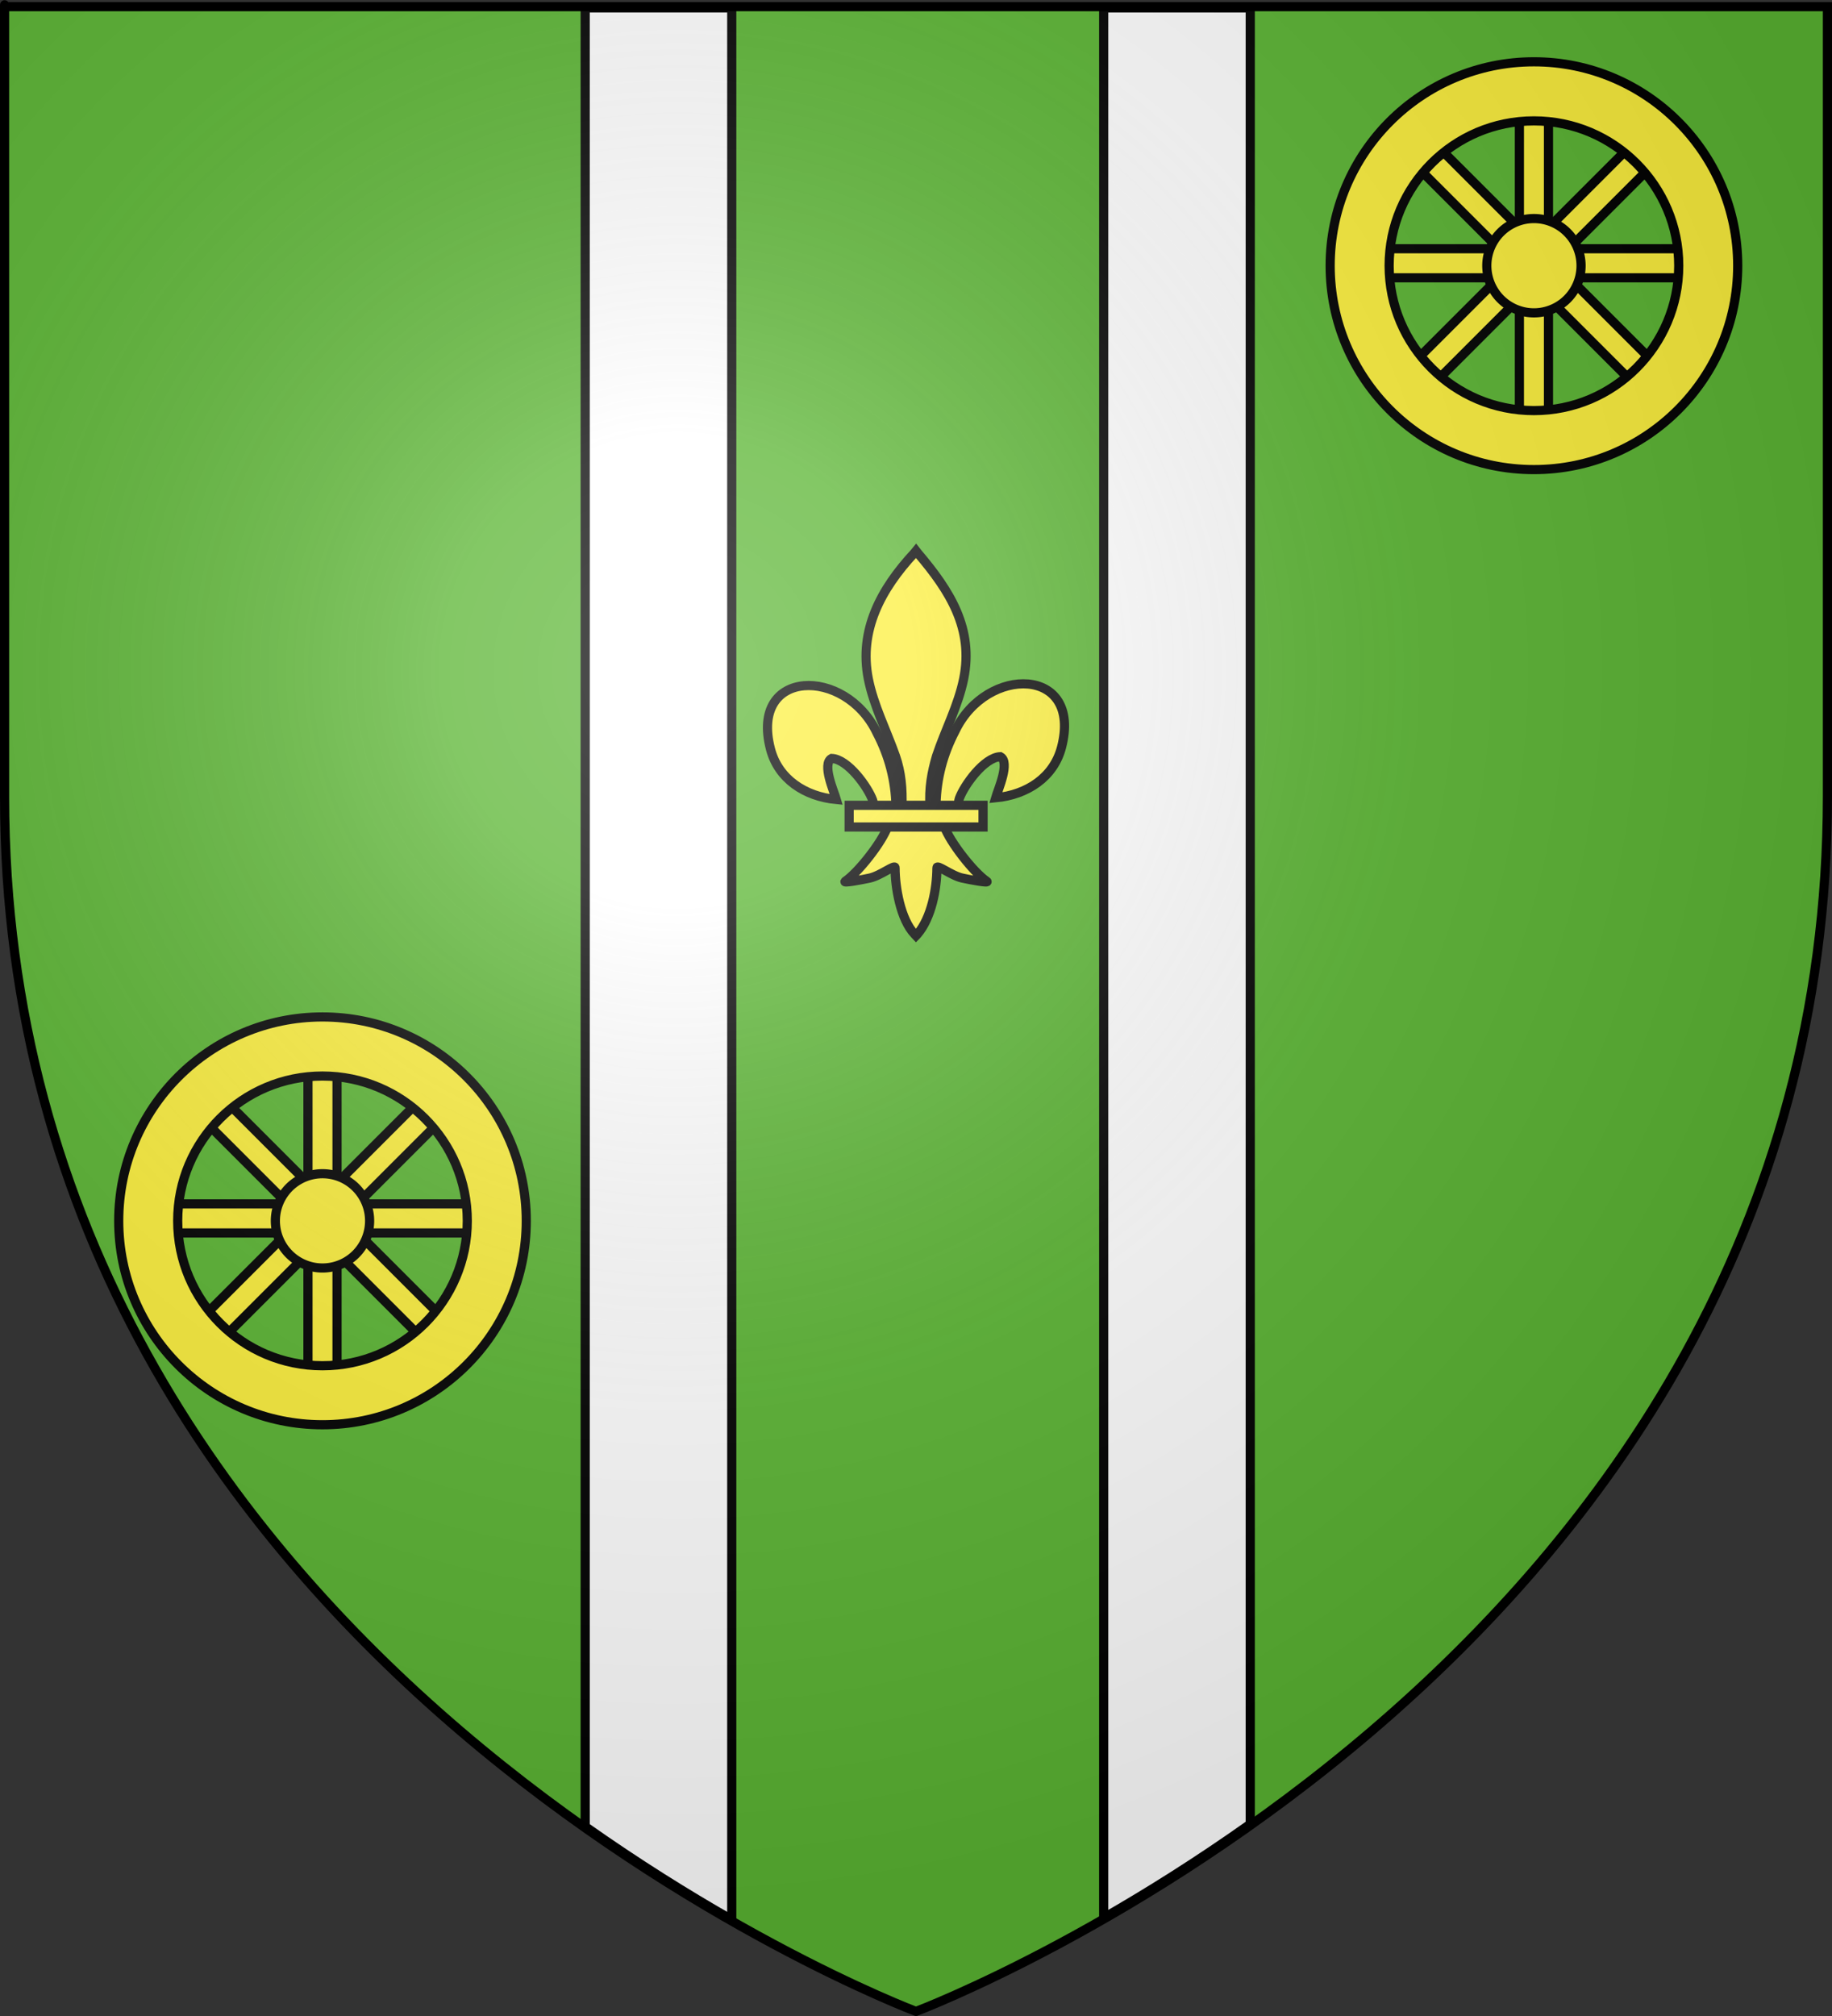 <?xml version="1.0" encoding="UTF-8" standalone="no"?>
<svg
   xmlns:dc="http://purl.org/dc/elements/1.1/"
   xmlns:cc="http://web.resource.org/cc/"
   xmlns:rdf="http://www.w3.org/1999/02/22-rdf-syntax-ns#"
   xmlns:svg="http://www.w3.org/2000/svg"
   xmlns="http://www.w3.org/2000/svg"
   xmlns:xlink="http://www.w3.org/1999/xlink"
   xmlns:sodipodi="http://sodipodi.sourceforge.net/DTD/sodipodi-0.dtd"
   xmlns:inkscape="http://www.inkscape.org/namespaces/inkscape"
   height="660"
   width="600"
   version="1.0"
   id="svg2"
   sodipodi:version="0.32"
   inkscape:version="0.44.1"
   sodipodi:docname="Blason_Hannonville-Suzemont_54.svg"
   sodipodi:docbase="L:\blasons"
   inkscape:export-filename="/Users/olivier/Desktop/Blason Rouge/Blason_Vide_3D.png"
   inkscape:export-xdpi="144"
   inkscape:export-ydpi="144">
  <rect width="100%" height="100%" fill="#333333" stroke="none"/>
  <sodipodi:namedview
     inkscape:window-height="712"
     inkscape:window-width="1024"
     inkscape:pageshadow="2"
     inkscape:pageopacity="0.0"
     guidetolerance="10.0"
     gridtolerance="10.0"
     objecttolerance="10.0"
     borderopacity="1.0"
     bordercolor="#666666"
     pagecolor="#ffffff"
     id="base"
     showgrid="false"
     height="660px"
     inkscape:zoom="0.44547727"
     inkscape:cx="7.4292529"
     inkscape:cy="278.37738"
     inkscape:window-x="-4"
     inkscape:window-y="-4"
     inkscape:current-layer="layer3" />
  <desc
     id="desc4">Flag of Canton of Valais (Wallis)</desc>
  <defs
     id="defs6">
    <linearGradient
       id="linearGradient2893">
      <stop
         style="stop-color:white;stop-opacity:0.314;"
         offset="0"
         id="stop2895" />
      <stop
         id="stop2897"
         offset="0.19"
         style="stop-color:white;stop-opacity:0.251;" />
      <stop
         style="stop-color:#6b6b6b;stop-opacity:0.125;"
         offset="0.6"
         id="stop2901" />
      <stop
         style="stop-color:black;stop-opacity:0.125;"
         offset="1"
         id="stop2899" />
    </linearGradient>
    <linearGradient
       id="linearGradient2885">
      <stop
         id="stop2887"
         offset="0"
         style="stop-color:white;stop-opacity:1;" />
      <stop
         style="stop-color:white;stop-opacity:1;"
         offset="0.229"
         id="stop2891" />
      <stop
         id="stop2889"
         offset="1"
         style="stop-color:black;stop-opacity:1;" />
    </linearGradient>
    <linearGradient
       id="linearGradient2955">
      <stop
         id="stop2867"
         offset="0"
         style="stop-color:#fd0000;stop-opacity:1;" />
      <stop
         style="stop-color:#e77275;stop-opacity:0.659;"
         offset="0.5"
         id="stop2873" />
      <stop
         style="stop-color:black;stop-opacity:0.323;"
         offset="1"
         id="stop2959" />
    </linearGradient>
    <radialGradient
       inkscape:collect="always"
       xlink:href="#linearGradient2955"
       id="radialGradient2961"
       cx="225.524"
       cy="218.901"
       fx="225.524"
       fy="218.901"
       r="300"
       gradientTransform="matrix(-4.167939e-4,2.183,-1.884,-3.599562e-4,615.597,-289.121)"
       gradientUnits="userSpaceOnUse" />
    <polygon
       id="star"
       transform="scale(53,53)"
       points="0,-1 0.588,0.809 -0.951,-0.309 0.951,-0.309 -0.588,0.809 0,-1 " />
    <clipPath
       id="clip">
      <path
         d="M 0,-200 L 0,600 L 300,600 L 300,-200 L 0,-200 z "
         id="path10" />
    </clipPath>
    <radialGradient
       inkscape:collect="always"
       xlink:href="#linearGradient2955"
       id="radialGradient1911"
       gradientUnits="userSpaceOnUse"
       gradientTransform="matrix(-4.167939e-4,2.183,-1.884,-3.599562e-4,615.597,-289.121)"
       cx="225.524"
       cy="218.901"
       fx="225.524"
       fy="218.901"
       r="300" />
    <radialGradient
       inkscape:collect="always"
       xlink:href="#linearGradient2955"
       id="radialGradient2865"
       gradientUnits="userSpaceOnUse"
       gradientTransform="matrix(0,1.749,-1.593,-1.049767e-7,551.788,-191.29)"
       cx="225.524"
       cy="218.901"
       fx="225.524"
       fy="218.901"
       r="300" />
    <radialGradient
       inkscape:collect="always"
       xlink:href="#linearGradient2955"
       id="radialGradient2871"
       gradientUnits="userSpaceOnUse"
       gradientTransform="matrix(0,1.386,-1.323,-5.741131e-8,-158.082,-109.541)"
       cx="225.524"
       cy="218.901"
       fx="225.524"
       fy="218.901"
       r="300" />
    <radialGradient
       inkscape:collect="always"
       xlink:href="#linearGradient2893"
       id="radialGradient3163"
       gradientUnits="userSpaceOnUse"
       gradientTransform="matrix(1.353,0,0,1.349,-77.629,-85.747)"
       cx="221.445"
       cy="226.331"
       fx="221.445"
       fy="226.331"
       r="300" />
  </defs>
  <g
     inkscape:groupmode="layer"
     id="layer3"
     inkscape:label="Fond écu"
     style="display:inline">
    <path
       id="path2855"
       style="fill:#5ab532;fill-opacity:1;fill-rule:evenodd;stroke:none;stroke-width:1px;stroke-linecap:butt;stroke-linejoin:miter;stroke-opacity:1"
       d="M 300,658.094 C 300,658.094 598.5,545.773 598.5,260.322 C 598.5,-25.13 598.5,1.77 598.5,1.77 L 1.5,1.77 L 1.5,260.322 C 1.5,545.773 300,658.094 300,658.094 z "
       sodipodi:nodetypes="cccccc" />
    <g
       id="g6345"
       transform="matrix(0.385,0,0,0.385,266.651,-301.103)"
       style="fill:white;fill-opacity:1;stroke:black;stroke-width:1.818;stroke-miterlimit:4;stroke-dasharray:none;stroke-opacity:1" />
    <path
       style="fill:white;fill-opacity:1;stroke:black;stroke-width:3;stroke-miterlimit:4;stroke-dasharray:none;stroke-opacity:1;display:inline"
       d="M 191.656 2.594 L 191.656 597.969 C 208.784 610.049 225.087 620.189 239.656 628.5 L 239.656 2.594 L 191.656 2.594 z "
       id="rect5722" />
    <path
       style="fill:white;fill-opacity:1;stroke:black;stroke-width:3;stroke-miterlimit:4;stroke-dasharray:none;stroke-opacity:1;display:inline"
       d="M 361.469 2.594 L 361.469 627.875 C 376.07 619.504 392.377 609.302 409.469 597.188 L 409.469 2.594 L 361.469 2.594 z "
       id="path4311" />
    <g
       id="g4135"
       transform="translate(5e-6,-86.26)">
      <path
         sodipodi:nodetypes="ccscscc"
         id="path1876"
         style="fill:#fcef3c;fill-opacity:1;fill-rule:evenodd;stroke:black;stroke-width:3;stroke-linecap:butt;stroke-linejoin:miter;stroke-miterlimit:4;stroke-dasharray:none;stroke-opacity:1;display:inline"
         d="M 306.555,349.609 C 306.752,341.062 308.866,333.119 312.803,325.591 C 323.109,303.908 354.59,304.426 347.651,330.945 C 345.093,340.717 336.407,346.461 326.087,347.446 C 326.832,344.871 330.929,335.768 327.621,333.987 C 322.333,334.187 315.765,343.327 314.186,347.686 C 313.958,348.311 314.022,349.034 313.767,349.65" />
      <path
         sodipodi:nodetypes="ccscscc"
         id="path1902"
         style="fill:#fcef3c;fill-opacity:1;fill-rule:evenodd;stroke:black;stroke-width:3;stroke-linecap:butt;stroke-linejoin:miter;stroke-miterlimit:4;stroke-dasharray:none;stroke-opacity:1"
         d="M 293.445,350.174 C 293.248,341.627 291.134,333.684 287.197,326.156 C 276.891,304.473 245.41,304.991 252.349,331.51 C 254.907,341.282 263.593,347.026 273.913,348.011 C 273.168,345.436 269.071,336.333 272.379,334.552 C 277.667,334.752 284.235,343.892 285.814,348.251 C 286.042,348.876 285.978,349.6 286.233,350.215" />
      <path
         sodipodi:nodetypes="csccccsccc"
         id="path3734"
         style="fill:#fcef3c;fill-opacity:1;fill-rule:nonzero;stroke:black;stroke-width:3;stroke-linecap:butt;stroke-linejoin:miter;stroke-miterlimit:4;stroke-dasharray:none;stroke-opacity:1"
         d="M 299.391,267.371 C 288.532,279.075 281.242,292.61 284.385,308.483 C 286.119,317.241 290.322,325.352 293.287,333.788 C 295.14,339.081 295.614,344.61 295.395,350.174 L 304.607,350.174 C 304.166,344.57 305.132,339.138 306.715,333.788 C 309.539,325.299 313.837,317.247 315.617,308.483 C 318.945,292.098 311.133,279.741 300.658,267.422 L 300.018,266.606 L 299.391,267.371 z " />
      <path
         sodipodi:nodetypes="cssscccssscc"
         id="path6395"
         style="fill:#fcef3c;fill-opacity:1;fill-rule:evenodd;stroke:black;stroke-width:3;stroke-linecap:butt;stroke-linejoin:miter;stroke-miterlimit:4;stroke-dasharray:none;stroke-opacity:1"
         d="M 290.799,356.662 C 288.873,362.06 281.02,371.945 276.849,374.763 C 275.767,375.494 282.02,374.342 284.82,373.728 C 288.492,372.924 293.265,369.011 293.153,370.392 C 293.143,376.715 294.92,387.266 299.555,392.114 L 299.994,392.582 L 300.447,392.114 C 305.079,386.711 306.825,377.21 306.849,370.392 C 306.737,369.011 311.51,372.924 315.182,373.728 C 317.981,374.342 324.234,375.494 323.152,374.763 C 318.981,371.945 311.133,362.06 309.207,356.662 L 290.799,356.662 z " />
      <rect
         id="rect4623"
         style="fill:#fcef3c;fill-opacity:1;stroke:black;stroke-width:3;stroke-miterlimit:4;stroke-dasharray:none;stroke-opacity:1"
         y="349.899"
         x="278.109"
         height="7.105"
         width="43.852" />
    </g>
    <g
       id="g5873"
       transform="translate(-0.73,0)">
      <rect
         y="344.921"
         x="101.587"
         height="107.937"
         width="9.524"
         id="rect4978"
         style="fill:#fcef3c;fill-opacity:1;fill-rule:nonzero;stroke:black;stroke-width:3;stroke-miterlimit:4;stroke-dasharray:none;stroke-opacity:1" />
      <rect
         transform="matrix(0,1,-1,0,0,0)"
         style="fill:#fcef3c;fill-opacity:1;fill-rule:nonzero;stroke:black;stroke-width:3;stroke-miterlimit:4;stroke-dasharray:none;stroke-opacity:1"
         id="rect5865"
         width="9.524"
         height="107.937"
         x="394.127"
         y="-160.317" />
      <rect
         y="152.889"
         x="352.495"
         height="107.937"
         width="9.524"
         id="rect5867"
         style="fill:#fcef3c;fill-opacity:1;fill-rule:nonzero;stroke:black;stroke-width:3;stroke-miterlimit:4;stroke-dasharray:none;stroke-opacity:1"
         transform="matrix(0.707,0.707,-0.707,0.707,0,0)" />
      <rect
         transform="matrix(0.707,-0.707,0.707,0.707,0,0)"
         style="fill:#fcef3c;fill-opacity:1;fill-rule:nonzero;stroke:black;stroke-width:3;stroke-miterlimit:4;stroke-dasharray:none;stroke-opacity:1"
         id="rect5869"
         width="9.524"
         height="107.937"
         x="-211.619"
         y="303.289" />
      <path
         id="path4935"
         d="M 106.337,332.929 C 69.494,332.929 39.608,362.839 39.608,399.683 C 39.608,436.526 69.494,466.436 106.337,466.436 C 143.18,466.436 173.09,436.526 173.09,399.683 C 173.09,362.839 143.18,332.929 106.337,332.929 z M 106.337,352.271 C 132.515,352.271 153.773,373.505 153.773,399.683 C 153.773,425.861 132.515,447.119 106.337,447.119 C 80.159,447.119 58.925,425.861 58.925,399.683 C 58.925,373.505 80.159,352.271 106.337,352.271 z "
         style="fill:#fcef3c;fill-opacity:1;stroke:black;stroke-width:3;stroke-miterlimit:4;stroke-dasharray:none;stroke-opacity:1;display:inline" />
      <path
         transform="translate(-1.12,0.358)"
         d="M 122.902 399.325 A 15.433 15.433 0 1 1  92.036,399.325 A 15.433 15.433 0 1 1  122.902 399.325 z"
         sodipodi:ry="15.432886"
         sodipodi:rx="15.432886"
         sodipodi:cy="399.32452"
         sodipodi:cx="107.46901"
         id="path5871"
         style="fill:#fcef3c;fill-opacity:1;fill-rule:nonzero;stroke:black;stroke-width:3;stroke-miterlimit:4;stroke-dasharray:none;stroke-opacity:1"
         sodipodi:type="arc" />
    </g>
    <g
       id="g5881"
       transform="translate(396.032,-312.698)">
      <rect
         style="fill:#fcef3c;fill-opacity:1;fill-rule:nonzero;stroke:black;stroke-width:3;stroke-miterlimit:4;stroke-dasharray:none;stroke-opacity:1"
         id="rect5883"
         width="9.524"
         height="107.937"
         x="101.587"
         y="344.921" />
      <rect
         y="-160.317"
         x="394.127"
         height="107.937"
         width="9.524"
         id="rect5885"
         style="fill:#fcef3c;fill-opacity:1;fill-rule:nonzero;stroke:black;stroke-width:3;stroke-miterlimit:4;stroke-dasharray:none;stroke-opacity:1"
         transform="matrix(0,1,-1,0,0,0)" />
      <rect
         transform="matrix(0.707,0.707,-0.707,0.707,0,0)"
         style="fill:#fcef3c;fill-opacity:1;fill-rule:nonzero;stroke:black;stroke-width:3;stroke-miterlimit:4;stroke-dasharray:none;stroke-opacity:1"
         id="rect5887"
         width="9.524"
         height="107.937"
         x="352.495"
         y="152.889" />
      <rect
         y="303.289"
         x="-211.619"
         height="107.937"
         width="9.524"
         id="rect5889"
         style="fill:#fcef3c;fill-opacity:1;fill-rule:nonzero;stroke:black;stroke-width:3;stroke-miterlimit:4;stroke-dasharray:none;stroke-opacity:1"
         transform="matrix(0.707,-0.707,0.707,0.707,0,0)" />
      <path
         style="fill:#fcef3c;fill-opacity:1;stroke:black;stroke-width:3;stroke-miterlimit:4;stroke-dasharray:none;stroke-opacity:1;display:inline"
         d="M 106.337,332.929 C 69.494,332.929 39.608,362.839 39.608,399.683 C 39.608,436.526 69.494,466.436 106.337,466.436 C 143.18,466.436 173.09,436.526 173.09,399.683 C 173.09,362.839 143.18,332.929 106.337,332.929 z M 106.337,352.271 C 132.515,352.271 153.773,373.505 153.773,399.683 C 153.773,425.861 132.515,447.119 106.337,447.119 C 80.159,447.119 58.925,425.861 58.925,399.683 C 58.925,373.505 80.159,352.271 106.337,352.271 z "
         id="path5891" />
      <path
         sodipodi:type="arc"
         style="fill:#fcef3c;fill-opacity:1;fill-rule:nonzero;stroke:black;stroke-width:3;stroke-miterlimit:4;stroke-dasharray:none;stroke-opacity:1"
         id="path5893"
         sodipodi:cx="107.46901"
         sodipodi:cy="399.32452"
         sodipodi:rx="15.432886"
         sodipodi:ry="15.432886"
         d="M 122.902 399.325 A 15.433 15.433 0 1 1  92.036,399.325 A 15.433 15.433 0 1 1  122.902 399.325 z"
         transform="translate(-1.12,0.358)" />
    </g>
  </g>
  <g
     inkscape:groupmode="layer"
     id="layer4"
     inkscape:label="Meubles"
     sodipodi:insensitive="true" />
  <g
     inkscape:groupmode="layer"
     id="layer2"
     inkscape:label="Reflet final"
     sodipodi:insensitive="true">
    <path
       sodipodi:nodetypes="cccccc"
       d="M 300,658.5 C 300,658.5 598.5,546.18 598.5,260.728 C 598.5,-24.723 598.5,2.176 598.5,2.176 L 1.5,2.176 L 1.5,260.728 C 1.5,546.18 300,658.5 300,658.5 z "
       style="opacity:1;fill:url(#radialGradient3163);fill-opacity:1;fill-rule:evenodd;stroke:none;stroke-width:1px;stroke-linecap:butt;stroke-linejoin:miter;stroke-opacity:1"
       id="path2875"
       inkscape:export-xdpi="144"
       inkscape:export-ydpi="144" />
  </g>
  <g
     inkscape:groupmode="layer"
     id="layer1"
     inkscape:label="Contour final"
     sodipodi:insensitive="true">
    <path
       sodipodi:nodetypes="cccccc"
       d="M 300,658.5 C 300,658.5 1.5,546.18 1.5,260.728 C 1.5,-24.723 1.5,2.176 1.5,2.176 L 598.5,2.176 L 598.5,260.728 C 598.5,546.18 300,658.5 300,658.5 z "
       style="opacity:1;fill:none;fill-opacity:1;fill-rule:evenodd;stroke:#000000;stroke-width:3;stroke-linecap:butt;stroke-linejoin:miter;stroke-miterlimit:4;stroke-dasharray:none;stroke-opacity:1"
       id="path1411"
       inkscape:export-xdpi="144"
       inkscape:export-ydpi="144" />
  </g>
</svg>
